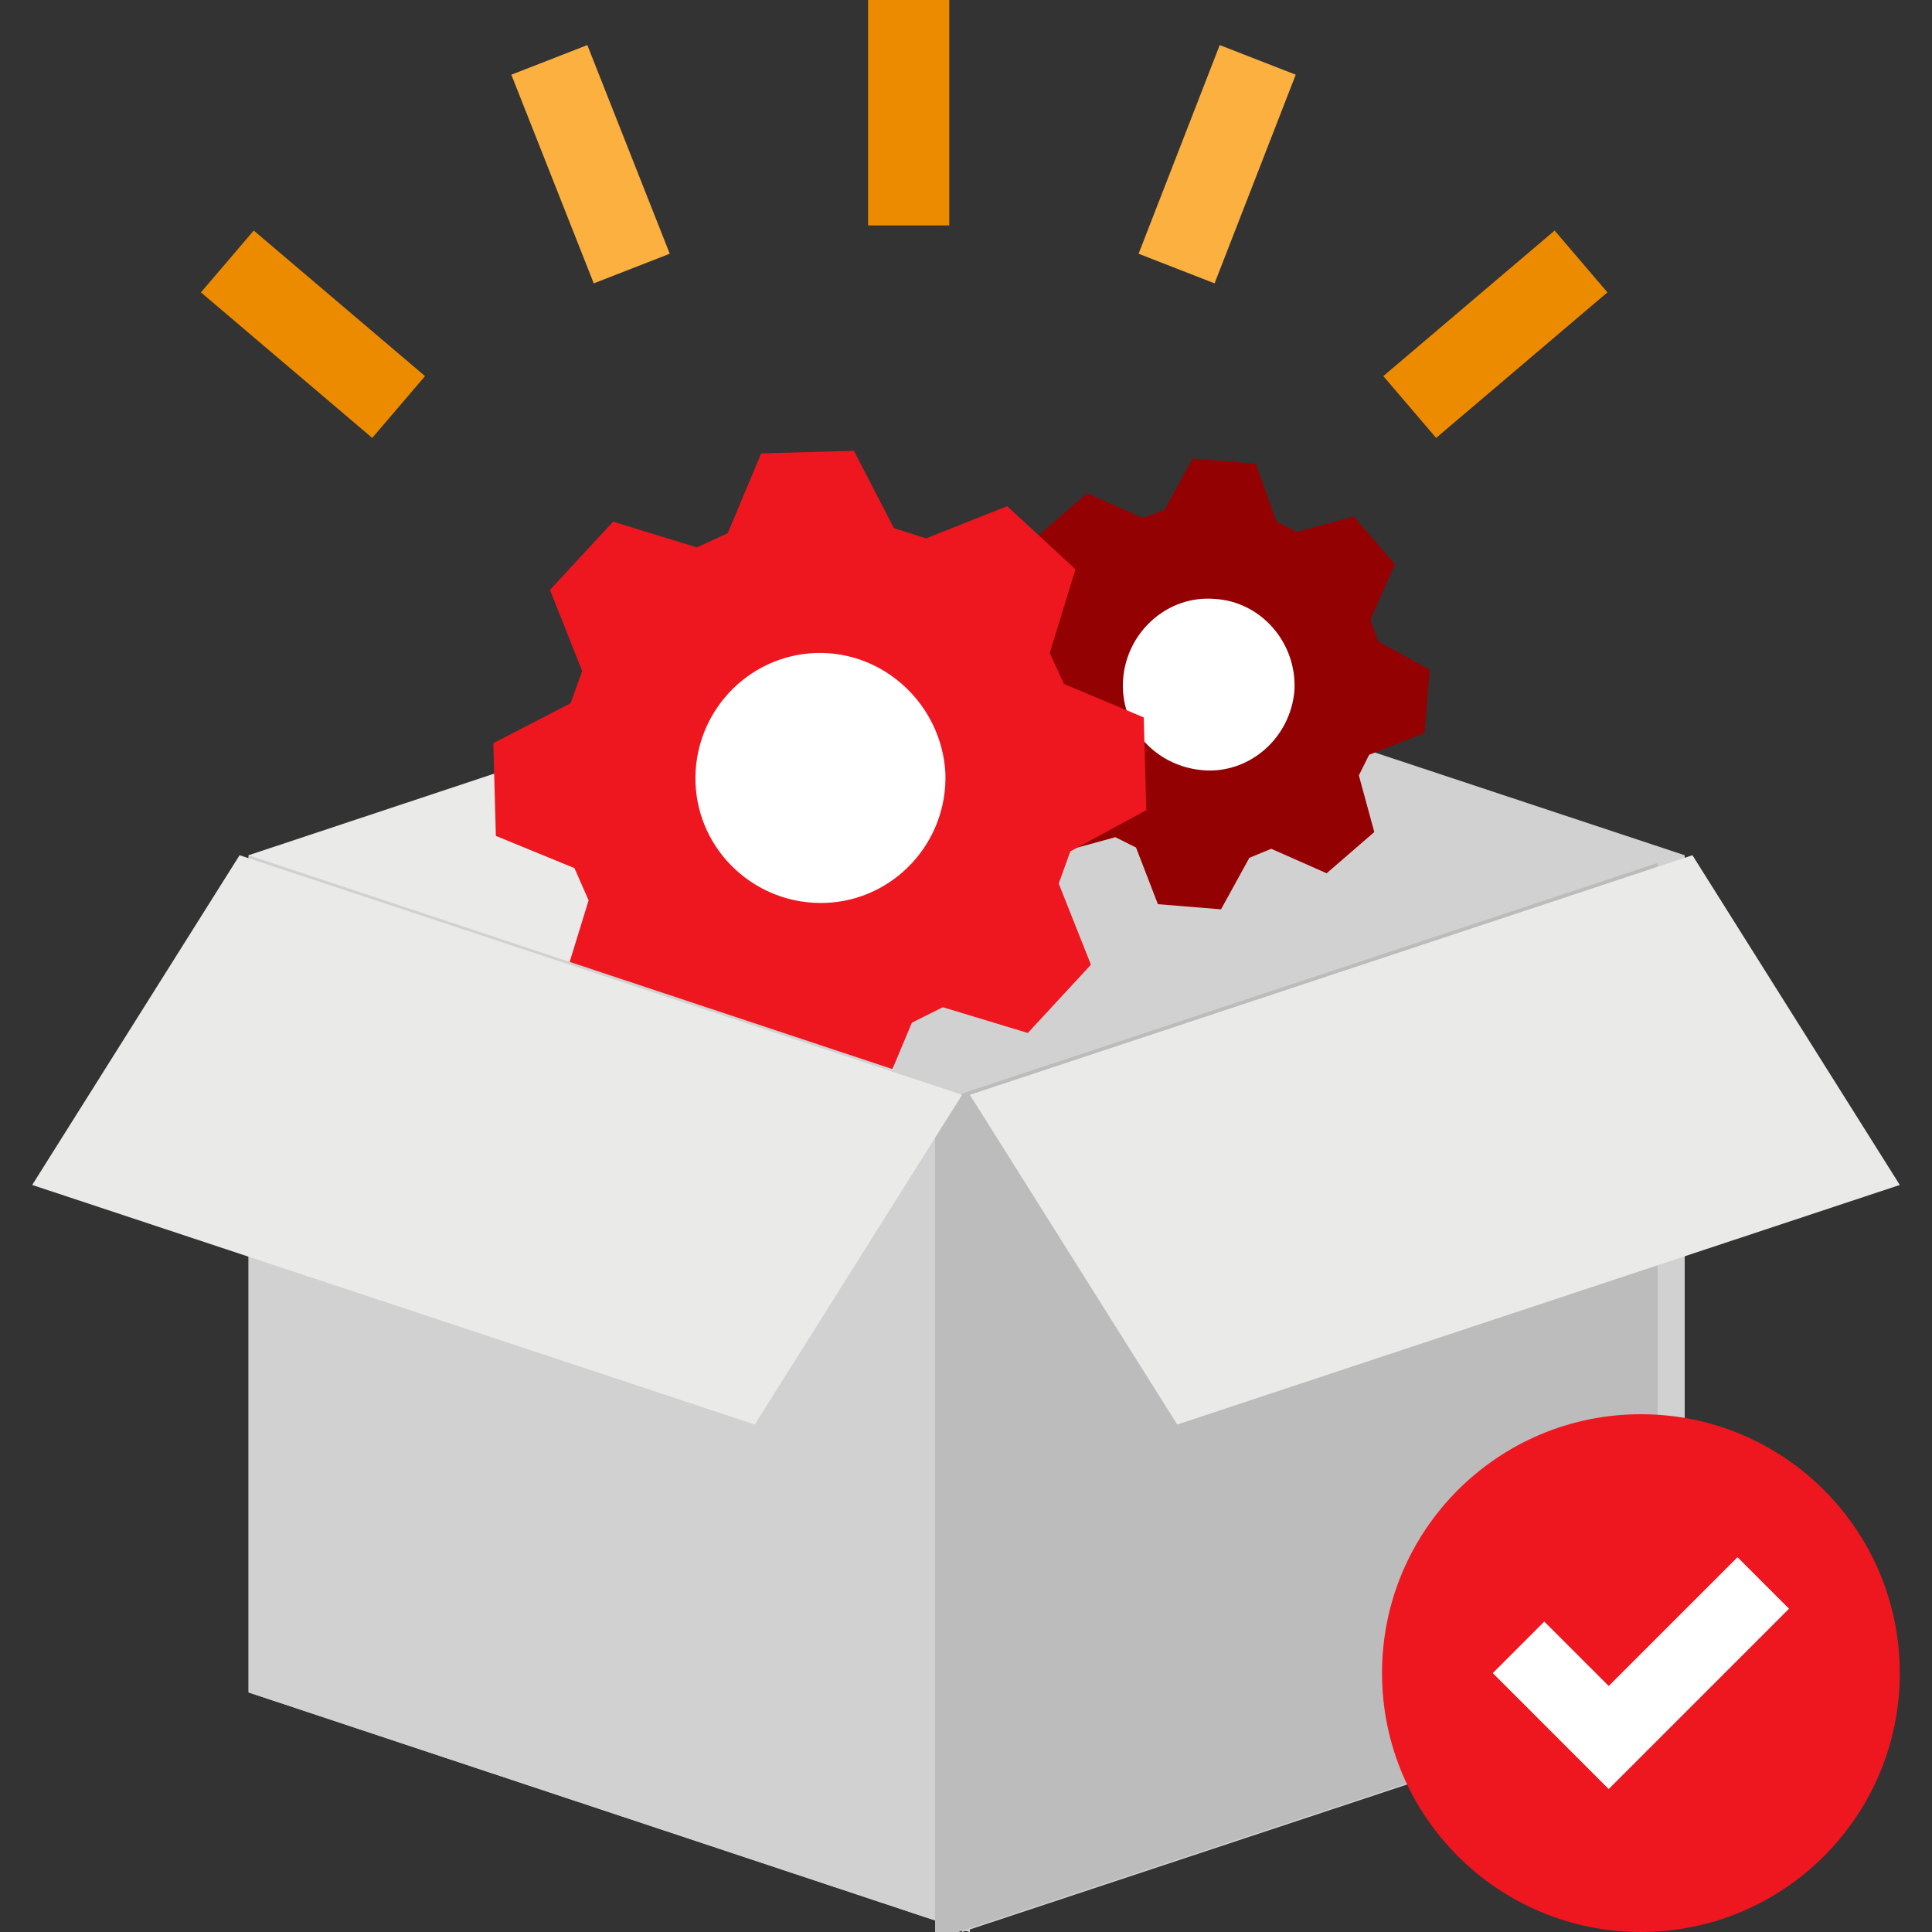 <?xml version="1.0" encoding="utf-8"?>
<!-- Generator: Adobe Illustrator 24.3.0, SVG Export Plug-In . SVG Version: 6.00 Build 0)  -->
<svg version="1.1" id="Layer_1" xmlns:sketch="http://www.bohemiancoding.com/sketch/ns"
	 xmlns="http://www.w3.org/2000/svg" xmlns:xlink="http://www.w3.org/1999/xlink" x="0px" y="0px" viewBox="0 0 150 150"
	 style="enable-background:new 0 0 150 150;" xml:space="preserve">
<rect x="0" y="0" width="150" height="150" fill="#333333" stroke="none"/>
<style type="text/css">
	.st0{fill:#EAEAE9;}
	.st1{fill:#D1D1D1;}
	.st2{fill:#940102;}
	.st3{fill:#FFFFFF;}
	.st4{fill:#EE161F;}
	.st5{fill:#BCBCBC;}
	.st6{fill:#ED8B00;}
	.st7{fill:#FBB040;}
</style>
<g>
	<g>
		<path class="st0" d="M19.3,66.4v65l56,18.6V47.8L19.3,66.4z"/>
		<path class="st1" d="M74.7,47.8L69.1,85l5.6,65l56.1-18.6v-65L74.7,47.8z"/>
		<g>
			<g>
				<path class="st2" d="M80.3,56.4l0.6,1.8L79,62.5l3.2,3.7l4.4-1.2l1.6,0.8l1.7,4.4l4.9,0.4l2.2-4l1.7-0.7l4.3,1.9l3.7-3.2
					l-1.2-4.4l0.8-1.6l4.3-1.7L111,52l-4-2.2l-0.6-1.7l1.9-4.3l-3.2-3.7l-4.4,1.2l-1.6-0.8L97.5,36l-4.9-0.4l-2.2,4l-1.7,0.6
					l-4.3-1.9l-3.7,3.2l1.2,4.4L81,47.6l-4.3,1.7l-0.4,4.9L80.3,56.4z"/>
				<g id="XMLID_2_">
					<g>
						<path class="st3" d="M94.3,46.5c-3.6-0.3-6.8,2.5-7.1,6.2c-0.3,3.7,2.5,6.8,6.2,7.1c3.6,0.3,6.8-2.5,7.1-6.2
							C100.7,49.9,97.9,46.7,94.3,46.5z"/>
					</g>
				</g>
			</g>
			<g>
				<path class="st4" d="M44.6,67.4l1.1,2.5l-2,6.5l5.3,4.9l6.3-2.5l2.5,0.9l3.2,6.1l7.2-0.2l2.6-6.2l2.4-1.2l6.6,2l4.9-5.3
					l-2.5-6.3l0.9-2.5l5.9-3.2l-0.2-7.2l-6.2-2.6l-1.1-2.4l2-6.5l-5.3-4.9l-6.3,2.5L69.4,41l-3.1-6l-7.2,0.2l-2.6,6.2l-2.4,1.1
					l-6.5-2l-4.9,5.3l2.5,6.3l-0.9,2.5l-6,3.1l0.2,7.2L44.6,67.4z"/>
				<g id="XMLID_1_">
					<g>
						<path class="st3" d="M63.3,50.7c-5.3,0.2-9.5,4.7-9.3,10.1c0.2,5.3,4.7,9.5,10.1,9.3c5.3-0.2,9.5-4.7,9.3-10.1
							C73.1,54.7,68.6,50.5,63.3,50.7z"/>
					</g>
				</g>
			</g>
		</g>
		<path class="st1" d="M19.3,66.4v65l56,18.6V85L19.3,66.4z"/>
		<path class="st5" d="M72.6,85.6v65l56.1-18.6V67L72.6,85.6z"/>
		<path class="st0" d="M91.4,110.6L75.3,85l56.1-18.6L147.5,92L91.4,110.6z"/>
		<path class="st0" d="M58.6,110.6L74.7,85L18.6,66.4L2.5,92L58.6,110.6z"/>
	</g>
	<g>
		<path class="st6" d="M67.4,0h6.3v17.5h-6.3V0z"/>
		<path class="st7" d="M94.7,3.5l5.9,2.3L94.3,22l-5.9-2.3L94.7,3.5z"/>
		<path class="st7" d="M52,19.7L46.1,22L39.7,5.8l5.9-2.3L52,19.7z"/>
		<g>
			<path class="st6" d="M33,29.2L28.9,34L15.6,22.7l4.1-4.8L33,29.2z"/>
			<path class="st6" d="M120.7,17.9l4.1,4.8L111.5,34l-4.1-4.8L120.7,17.9z"/>
		</g>
	</g>
	<g>
		<circle class="st4" cx="127.4" cy="129.9" r="20.1"/>
		<path class="st3" d="M134.9,120.9l-10,10l-5-5l-4,4l9,9l14-14L134.9,120.9z"/>
	</g>
</g>
</svg>
